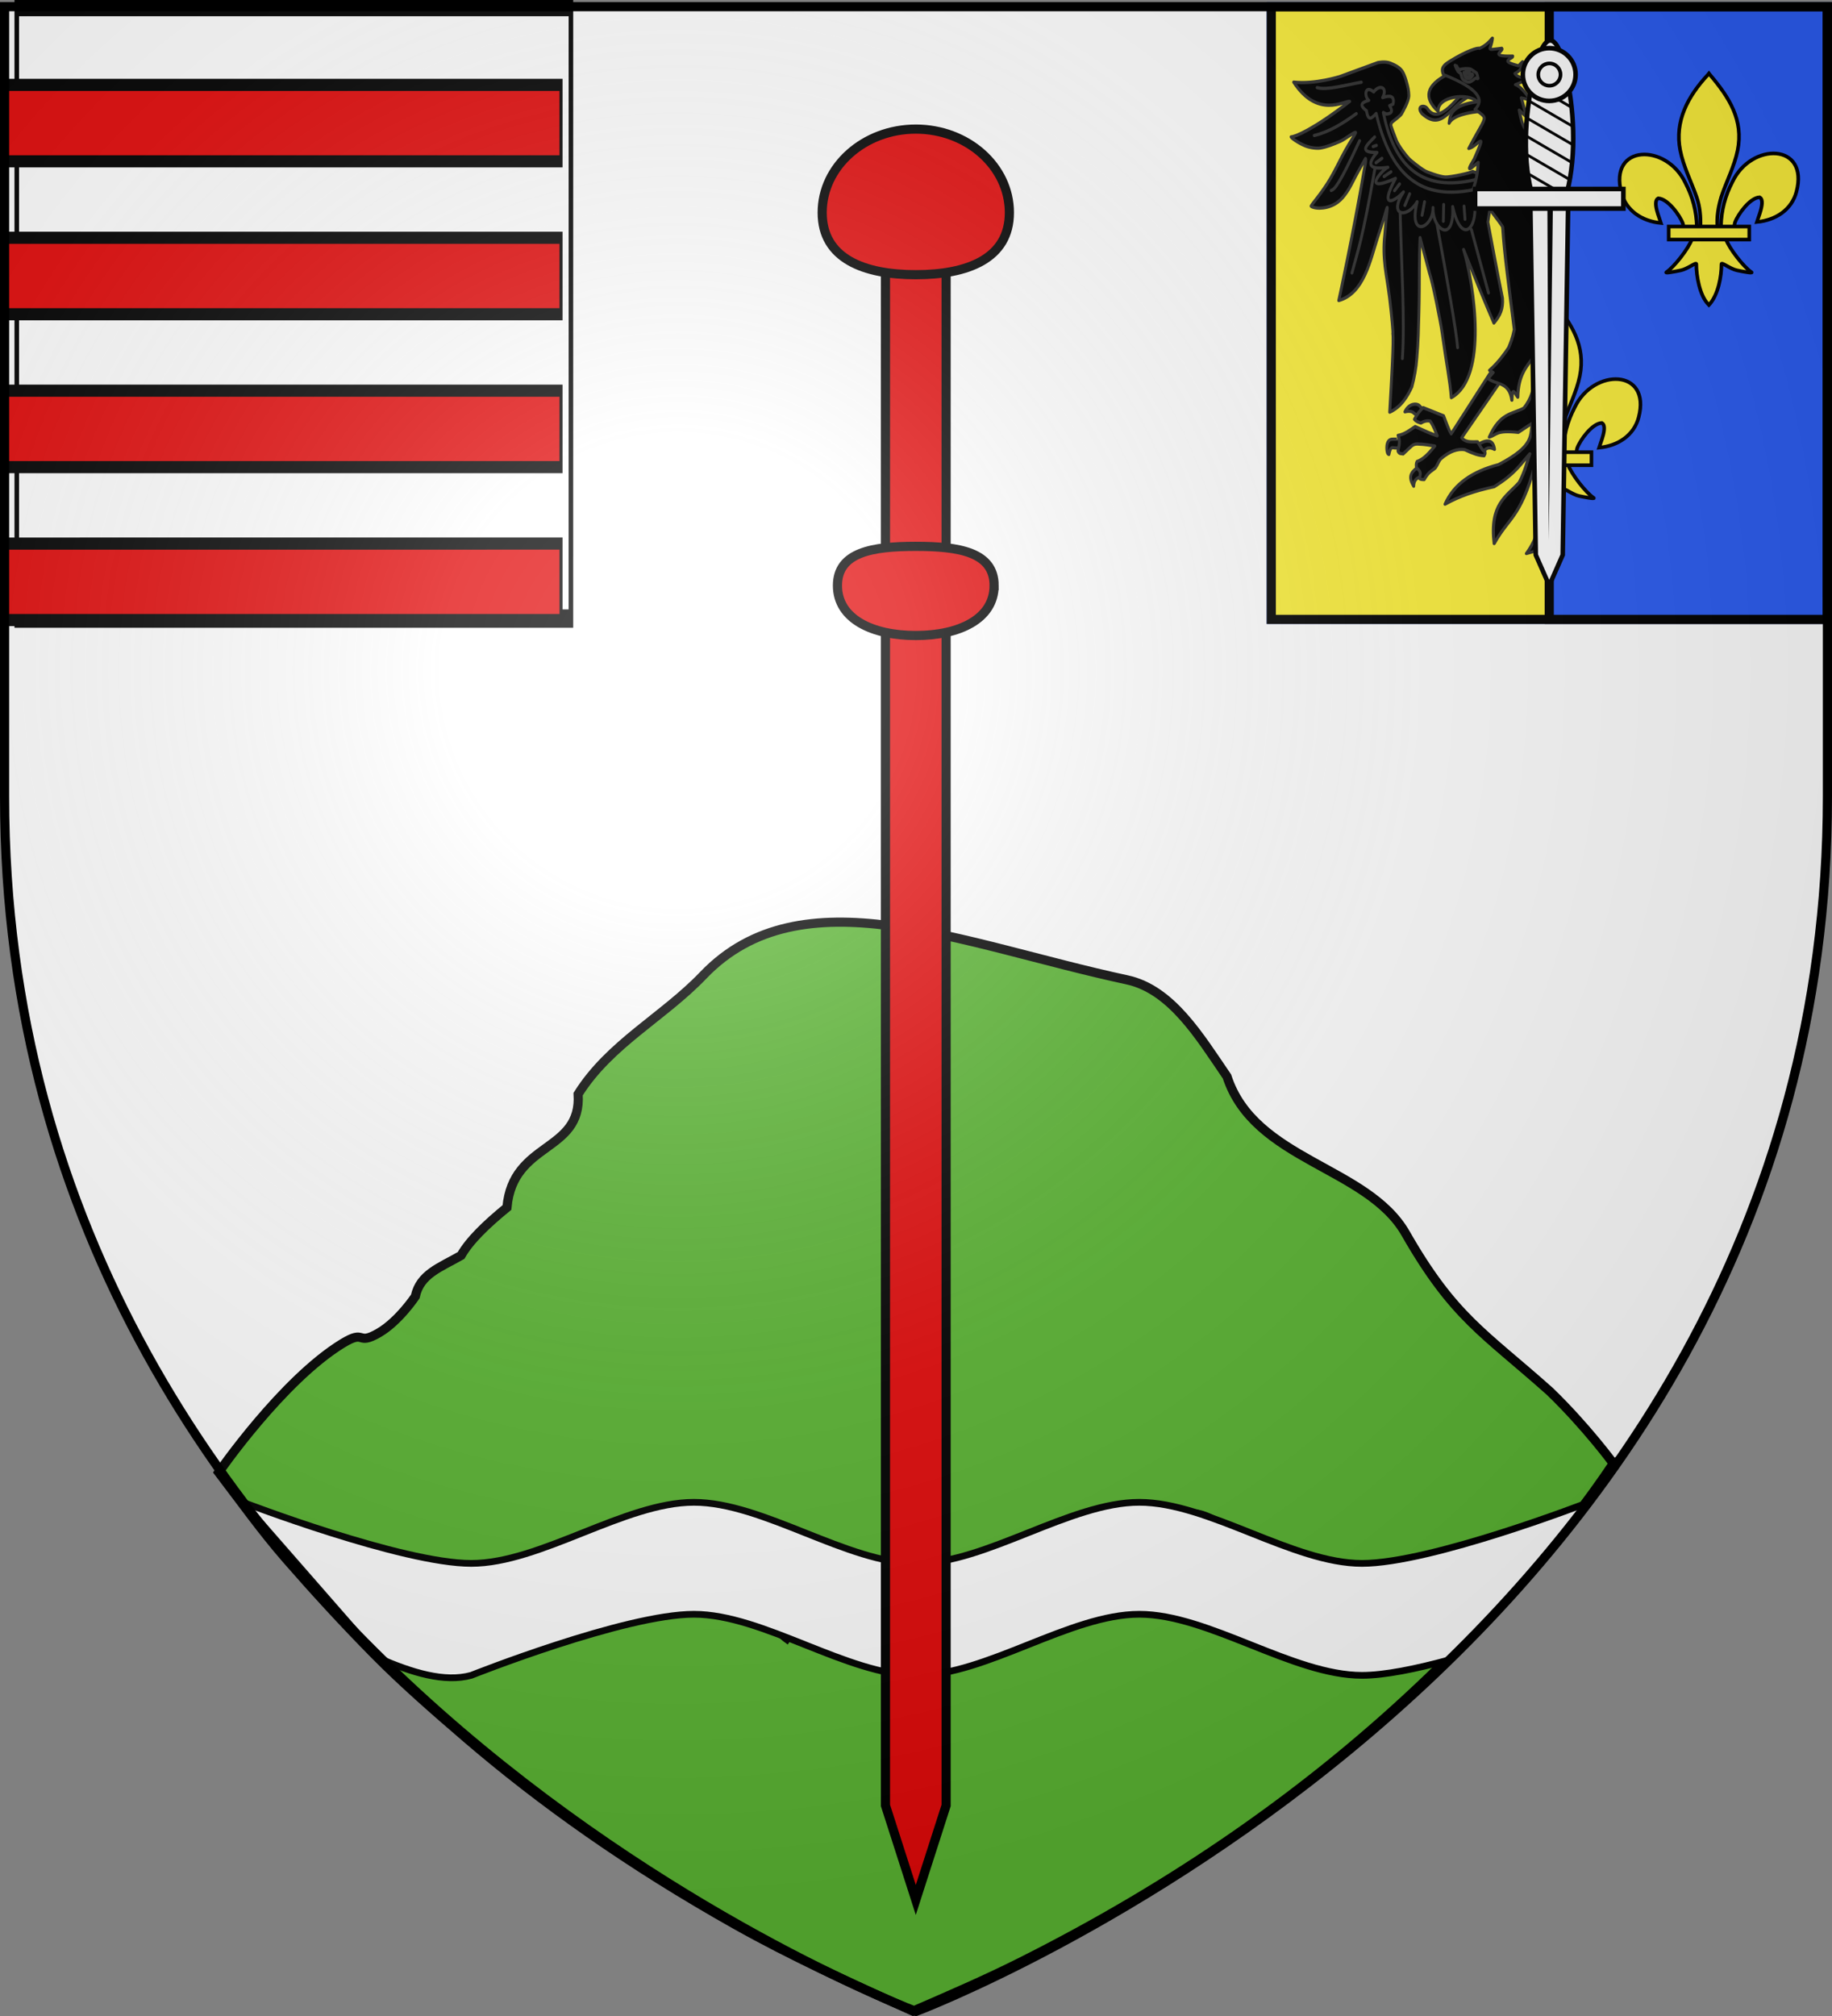<svg xmlns="http://www.w3.org/2000/svg" xmlns:xlink="http://www.w3.org/1999/xlink" width="600" height="660" version="1.0"><rect width="100%" height="100%" fill="#808080" stroke="none"/><defs><radialGradient xlink:href="#a" id="e" cx="221.445" cy="226.331" r="300" fx="221.445" fy="226.331" gradientTransform="matrix(1.353 0 0 1.349 -79.874 -85.747)" gradientUnits="userSpaceOnUse"/><linearGradient id="a"><stop offset="0" style="stop-color:white;stop-opacity:.314"/><stop offset=".19" style="stop-color:white;stop-opacity:.251"/><stop offset=".6" style="stop-color:#6b6b6b;stop-opacity:.125"/><stop offset="1" style="stop-color:black;stop-opacity:.125"/></linearGradient></defs><g style="display:inline"><g style="opacity:1;display:inline"><path d="M300 658.5s298.5-112.32 298.5-397.772V2.176H1.5v258.552C1.5 546.18 300 658.5 300 658.5" style="fill:#fff;fill-opacity:1;fill-rule:evenodd;stroke:none;stroke-width:1px;stroke-linecap:butt;stroke-linejoin:miter;stroke-opacity:1"/></g></g><g style="display:inline"><path d="M530.26 871.468c-17.15 25.601-38.004 48.386-59.84 69.423-38.89 37.468-83.77 68.52-134.333 93.864-11.447 5.738-23.184 10.804-35.21 16.015-21.227-9.49-40.472-18.388-58.044-28.263-35.114-19.731-63.994-40.31-88.493-61.354-10.384-8.919-20.68-17.92-29.632-26.977-10.272-10.392-20.069-21.1-29.005-31.346-8.047-9.227-14.79-18.726-22.199-28.44 0 0 20.762-30.074 40.459-42.168 7.989-4.906 4.458.904 12.065-3.546 6.496-3.8 11.87-11.875 11.87-11.875 1.542-7.329 8.072-9.456 14.992-13.424 2.735-4.856 8.262-10.177 15.024-15.704 1.904-21.74 24.55-17.92 23.311-37.118 10.31-16.435 27.887-25.221 40.982-38.906 32.168-33.616 84.41-10.193 138.778 1.493 14.577 3.133 23.771 18.52 32.747 31.647 8.946 27.536 45.928 29.426 58.492 51.36 15.808 27.6 25.593 32.423 47.26 51.737 11.965 11.563 20.776 23.582 20.776 23.582z" style="fill:#5ab532;fill-rule:evenodd;stroke:#000;stroke-width:3;stroke-linecap:butt;stroke-linejoin:miter;stroke-miterlimit:4;stroke-dasharray:none;stroke-opacity:1" transform="translate(-1.882 -392.362)"/><path d="M162.143 933.076c9.397-7.687 14.026-19.877 28.823-22.465 8.97-2.265 1.264-11.3 5.114-15.99 1.026-1.25 13.172.818 14.634.598 2.796-.419 5.966 1.438 8.56 2.65 5.521 2.579 9.87 6.643 13.06 12.176 24.232 9.648 20.16 13.93 28.38 19.46M343.571 925.934c9.398-7.688 2.598-19.878 17.395-22.466 8.97-2.264 24.121-7.015 27.971-11.705 1.026-1.249 1.744-3.467 3.206-3.687 2.796-.419 5.965 1.438 8.56 2.65 5.521 2.579 9.87 6.643 13.06 12.176 6.056 9.648 17.89 13.93 28.38 19.46" style="fill:none;fill-rule:evenodd;stroke:#000;stroke-width:3;stroke-linecap:butt;stroke-linejoin:miter;stroke-miterlimit:4;stroke-dasharray:none;stroke-opacity:1" transform="translate(-1.882 -392.362)"/><g style="stroke:#000;display:inline"><path d="m-.954 75 60.935 69.718c14.458 6.287 28.99 10.859 41.019 7.56 0 0 68.548-27.278 99.5-27.278s68.548 27.279 99.5 27.279S368.548 125 399.5 125s68.548 27.279 99.5 27.279c10.127 0 24.279-2.92 38.738-6.85 23.669-22.77 43.346-46.539 62.535-70.429 0 0-70.322 27.279-101.273 27.279-30.952 0-68.549-27.279-99.5-27.279-30.952 0-68.549 27.279-99.5 27.279-30.952 0-68.549-27.279-99.5-27.279-30.952 0-68.549 27.279-99.5 27.279S-.954 75-.954 75" style="fill:#fff;fill-opacity:1;fill-rule:evenodd;stroke:#000;stroke-width:3;stroke-linecap:round;stroke-linejoin:round;stroke-miterlimit:4;stroke-dasharray:none;stroke-dashoffset:0;stroke-opacity:1" transform="matrix(.733 0 0 .733 80.3 436.855)"/></g><g style="fill:#fcef3c;stroke:#000;stroke-width:3.253;stroke-miterlimit:4;stroke-dasharray:none"><g style="fill:#e20909;stroke-width:2.328;stroke-miterlimit:4;stroke-dasharray:none"><path d="M-174.556 239.4h15.408v400.055l-7.704 24-7.704-24z" style="fill:#e20909;stroke:#000;stroke-width:2.328;stroke-miterlimit:4;stroke-dasharray:none" transform="matrix(1.289 0 0 1.289 515.002 -233.185)"/><path d="M-143.07 234.906c0 11.71-10.654 15.764-23.782 15.764s-23.782-4.054-23.782-15.764 10.655-21.214 23.782-21.214 23.782 9.504 23.782 21.214zM-146.95 329.627c0 8.505-8.916 12.684-19.902 12.684s-19.903-4.179-19.903-12.684c0-8.506 8.916-9.959 19.903-9.959s19.903 1.453 19.903 9.959z" style="fill:#e20909;stroke:#000;stroke-width:2.328;stroke-miterlimit:4;stroke-dasharray:none" transform="matrix(1.289 0 0 1.289 515.002 -233.185)"/></g><g style="stroke:#000;stroke-width:4.965;stroke-miterlimit:4;stroke-dasharray:none;display:inline"><g style="stroke:#000;stroke-width:4.965;stroke-miterlimit:4;stroke-dasharray:none"><g style="fill:#fff;stroke:#000;stroke-width:4.921;stroke-miterlimit:4;stroke-dasharray:none"><g style="opacity:1;fill:#fff;stroke:#000;stroke-width:4.921;stroke-miterlimit:4;stroke-dasharray:none;display:inline"><path d="M-10000 3v163.969h597V3z" style="opacity:1;fill:#fff;fill-opacity:1;stroke:#000;stroke-width:4.921;stroke-miterlimit:4;stroke-dasharray:none;stroke-opacity:1;display:inline" transform="matrix(.304 0 0 1.221 3045.494 -1.35)"/></g></g><path d="M-1836.986 214.215v20.875h596.999v-20.875zm0 62.625v-20.875h596.999v20.875zm0 20.875v20.874h596.999v-20.874zm0 41.75v20.874h596.999v-20.875z" style="fill:#e20909;fill-rule:evenodd;stroke:#000;stroke-width:3.31;stroke-linecap:butt;stroke-linejoin:miter;stroke-miterlimit:4;stroke-dasharray:none;stroke-opacity:1" transform="matrix(.304 0 0 1.199 560.699 -229.057)"/></g></g><g style="stroke:#2b5df2;stroke-width:3.253;stroke-miterlimit:4;stroke-dasharray:none"><rect width="197.475" height="217.553" x="14.275" y="9.023" ry="0" style="opacity:1;fill:#fcef3c;fill-opacity:1;fill-rule:nonzero;stroke:#2b5df2;stroke-width:3.253;stroke-linecap:square;stroke-linejoin:miter;stroke-miterlimit:4;stroke-dasharray:none;stroke-opacity:1" transform="translate(403.195 -6.124)scale(.922)"/></g><g style="stroke:#000;stroke-width:3.253;stroke-miterlimit:4;stroke-dasharray:none" transform="translate(403.195 -6.124)scale(.922)"><rect width="197.475" height="217.553" x="14.275" y="9.023" ry="0" style="opacity:1;fill:#fcef3c;fill-opacity:1;fill-rule:nonzero;stroke:#000;stroke-width:3.253;stroke-linecap:square;stroke-linejoin:miter;stroke-miterlimit:4;stroke-dasharray:none;stroke-opacity:1"/></g><g style="stroke-width:3.036;stroke-miterlimit:4;stroke-dasharray:none"><g style="stroke-width:3.036;stroke-miterlimit:4;stroke-dasharray:none"><g style="fill:#000;stroke:#313131;stroke-width:8.391;stroke-miterlimit:4;stroke-dasharray:none"><g style="opacity:1;fill:#000;fill-opacity:1;stroke:#313131;stroke-width:8.391;stroke-linecap:round;stroke-linejoin:round;stroke-miterlimit:4;stroke-dasharray:none;stroke-opacity:1"><g style="fill:#000;fill-opacity:1;stroke:#313131;stroke-width:8.391;stroke-linecap:round;stroke-linejoin:round;stroke-miterlimit:4;stroke-dasharray:none;stroke-opacity:1"><g style="fill:#000;fill-opacity:1;stroke:#313131;stroke-width:8.391;stroke-linecap:round;stroke-linejoin:round;stroke-miterlimit:4;stroke-dasharray:none;stroke-opacity:1"><path d="M-54.394 887.56c.094-.576.898-23.58.883-23.382-.014.199-29.915-.791-35.07.31-8.803 1.882-13.834 10.906-12.434 26.755.805 5.256 1.34 10.782 6.06 12.122 4.783-22.01 10.592-17.093 15.665-17.016 6.13.094 24.802 1.786 24.896 1.21" style="opacity:1;fill:#000;fill-opacity:1;fill-rule:nonzero;stroke:#313131;stroke-width:8.391;stroke-linecap:round;stroke-linejoin:round;marker:none;marker-start:none;marker-mid:none;marker-end:none;stroke-miterlimit:4;stroke-dasharray:none;stroke-dashoffset:0;stroke-opacity:1;visibility:visible;display:inline;overflow:visible" transform="matrix(.112 0 0 .127 465.52 34.053)"/><path d="m10 792.005-15.714 15.714-16.072-10.714c-5.257-5.067-14.417-6.283-26.428-3.571 12.29-23.85 38.058-22.588 44.285-13.929z" style="opacity:1;fill:#000;fill-opacity:1;fill-rule:nonzero;stroke:#313131;stroke-width:8.391;stroke-linecap:round;stroke-linejoin:round;marker:none;marker-start:none;marker-mid:none;marker-end:none;stroke-miterlimit:4;stroke-dasharray:none;stroke-dashoffset:0;stroke-opacity:1;visibility:visible;display:inline;overflow:visible" transform="matrix(.112 0 0 .127 465.52 34.053)"/><path d="M5.714 959.148c13.004-3.154 4.82-38.556-12.5-25.714S-43.12 955.38-22.5 985.219c1.043-21.554 15.211-22.917 28.214-26.071" style="opacity:1;fill:#000;fill-opacity:1;fill-rule:nonzero;stroke:#313131;stroke-width:8.391;stroke-linecap:round;stroke-linejoin:round;marker:none;marker-start:none;marker-mid:none;marker-end:none;stroke-miterlimit:4;stroke-dasharray:none;stroke-dashoffset:0;stroke-opacity:1;visibility:visible;display:inline;overflow:visible" transform="matrix(.112 0 0 .127 465.52 34.053)"/><path d="M162.857 879.505c30.407-17.46 47.33-13.73 51.072 10.714-16.16-7.776-26.677-3.011-34.286 8.215" style="opacity:1;fill:#000;fill-opacity:1;fill-rule:nonzero;stroke:#313131;stroke-width:8.391;stroke-linecap:round;stroke-linejoin:round;marker:none;marker-start:none;marker-mid:none;marker-end:none;stroke-miterlimit:4;stroke-dasharray:none;stroke-dashoffset:0;stroke-opacity:1;visibility:visible;display:inline;overflow:visible" transform="matrix(.112 0 0 .127 465.52 34.053)"/></g><path d="m245.714 696.648-34.285-17.143L87.143 850.219C78.675 838.004 72.269 819.602 65 803.791L5.418 782.78c-9.06 6.233-17.98 16.974-25.714 30 5.42 5.802 12.13 7.73 18.867 9.581 9.048-4.922 18.096-6.81 27.143-5 11.066 14.7 14.536 25.601 20.715 37.857-16.767-4.382-37.485-12.844-64.669-23.744-14.987 8.835-31.23 20.291-50 22.82 1.662 3.314 2.709 6.55 3.297 9.73 1.955 10.555-1.148 20.479-3.628 30.48 4.262 9.04 10.796 5.921 15.173 7.561 25.775-21.042 27.315-25.198 40.714-25.714 26.921.699 35.911 3.39 51.97 5.296-14.778 15.936-31.892 34.096-52.143 40-2.87 4.678-2.566 10.415-1.429 16.428 17.219 11.508 9.335 18.058 8.99 27.057 1.97 2.654 7.632 2.848 13.572 2.857 14.023-21.743 22.03-21.427 32.438-29.914 7.41-8.361 9.655-18.66 17.18-24.31 25.573-19.199 48.296-25.573 68.83-22.832 24.73 9.966 39.172 15.03 56.847 15.714.602-3.56 4.073-2.39 2.23-10.837-7.143-1.107-14.286-15.303-21.429-25-17.205-.13-35.73 2.378-46.515-10.592z" style="opacity:1;fill:#000;fill-opacity:1;fill-rule:nonzero;stroke:#313131;stroke-width:8.391;stroke-linecap:round;stroke-linejoin:round;marker:none;marker-start:none;marker-mid:none;marker-end:none;stroke-miterlimit:4;stroke-dasharray:none;stroke-dashoffset:0;stroke-opacity:1;visibility:visible;display:inline;overflow:visible" transform="matrix(.112 0 0 .127 465.52 34.053)"/></g><g style="fill:#000;fill-opacity:1;stroke:#313131;stroke-width:8.391;stroke-linecap:round;stroke-linejoin:round;stroke-miterlimit:4;stroke-dasharray:none;stroke-opacity:1"><g style="fill:#000;fill-opacity:1;stroke:#313131;stroke-width:8.391;stroke-linecap:round;stroke-linejoin:round;stroke-miterlimit:4;stroke-dasharray:none;stroke-opacity:1"><path d="M-54.394 887.56c.094-.576.898-23.58.883-23.382-.014.199-29.915-.791-35.07.31-8.803 1.882-13.834 10.906-12.434 26.755.805 5.256 1.34 10.782 6.06 12.122 4.783-22.01 10.592-17.093 15.665-17.016 6.13.094 24.802 1.786 24.896 1.21" style="opacity:1;fill:#000;fill-opacity:1;fill-rule:nonzero;stroke:#313131;stroke-width:8.391;stroke-linecap:round;stroke-linejoin:round;marker:none;marker-start:none;marker-mid:none;marker-end:none;stroke-miterlimit:4;stroke-dasharray:none;stroke-dashoffset:0;stroke-opacity:1;visibility:visible;display:inline;overflow:visible" transform="matrix(-.112 0 0 .127 545.299 34.053)"/><path d="m10 792.005-15.714 15.714-16.072-10.714c-5.257-5.067-14.417-6.283-26.428-3.571 12.29-23.85 38.058-22.588 44.285-13.929z" style="opacity:1;fill:#000;fill-opacity:1;fill-rule:nonzero;stroke:#313131;stroke-width:8.391;stroke-linecap:round;stroke-linejoin:round;marker:none;marker-start:none;marker-mid:none;marker-end:none;stroke-miterlimit:4;stroke-dasharray:none;stroke-dashoffset:0;stroke-opacity:1;visibility:visible;display:inline;overflow:visible" transform="matrix(-.112 0 0 .127 545.299 34.053)"/><path d="M5.714 959.148c13.004-3.154 4.82-38.556-12.5-25.714S-43.12 955.38-22.5 985.219c1.043-21.554 15.211-22.917 28.214-26.071" style="opacity:1;fill:#000;fill-opacity:1;fill-rule:nonzero;stroke:#313131;stroke-width:8.391;stroke-linecap:round;stroke-linejoin:round;marker:none;marker-start:none;marker-mid:none;marker-end:none;stroke-miterlimit:4;stroke-dasharray:none;stroke-dashoffset:0;stroke-opacity:1;visibility:visible;display:inline;overflow:visible" transform="matrix(-.112 0 0 .127 545.299 34.053)"/><path d="M162.857 879.505c30.407-17.46 47.33-13.73 51.072 10.714-16.16-7.776-26.677-3.011-34.286 8.215" style="opacity:1;fill:#000;fill-opacity:1;fill-rule:nonzero;stroke:#313131;stroke-width:8.391;stroke-linecap:round;stroke-linejoin:round;marker:none;marker-start:none;marker-mid:none;marker-end:none;stroke-miterlimit:4;stroke-dasharray:none;stroke-dashoffset:0;stroke-opacity:1;visibility:visible;display:inline;overflow:visible" transform="matrix(-.112 0 0 .127 545.299 34.053)"/></g><path d="m245.714 696.648-34.285-17.143L87.143 850.219C78.675 838.004 72.269 819.602 65 803.791L5.418 782.78c-9.06 6.233-17.98 16.974-25.714 30 5.42 5.802 12.13 7.73 18.867 9.581 9.048-4.922 18.096-6.81 27.143-5 11.066 14.7 14.536 25.601 20.715 37.857-16.767-4.382-37.485-12.844-64.669-23.744-14.987 8.835-31.23 20.291-50 22.82 1.662 3.314 2.709 6.55 3.297 9.73 1.955 10.555-1.148 20.479-3.628 30.48 4.262 9.04 10.796 5.921 15.173 7.561 25.775-21.042 27.315-25.198 40.714-25.714 26.921.699 35.911 3.39 51.97 5.296-14.778 15.936-31.892 34.096-52.143 40-2.87 4.678-2.566 10.415-1.429 16.428 17.219 11.508 9.335 18.058 8.99 27.057 1.97 2.654 7.632 2.848 13.572 2.857 14.023-21.743 22.03-21.427 32.438-29.914 7.41-8.361 9.655-18.66 17.18-24.31 25.573-19.199 48.296-25.573 68.83-22.832 24.73 9.966 39.172 15.03 56.847 15.714.602-3.56 4.073-2.39 2.23-10.837-7.143-1.107-14.286-15.303-21.429-25-17.205-.13-35.73 2.378-46.515-10.592z" style="opacity:1;fill:#000;fill-opacity:1;fill-rule:nonzero;stroke:#313131;stroke-width:8.391;stroke-linecap:round;stroke-linejoin:round;marker:none;marker-start:none;marker-mid:none;marker-end:none;stroke-miterlimit:4;stroke-dasharray:none;stroke-dashoffset:0;stroke-opacity:1;visibility:visible;display:inline;overflow:visible" transform="matrix(-.112 0 0 .127 545.299 34.053)"/></g></g><g style="fill:#000;stroke:#313131;stroke-width:8.391;stroke-miterlimit:4;stroke-dasharray:none"><g style="fill:#000;stroke:#313131;stroke-width:8.391;stroke-miterlimit:4;stroke-dasharray:none"><path d="m483.388 375.417-9.596-6.566c-4.546 2.273-65.155-4.04-81.065-9.597-15.91-5.555-47.565-28.37-50.76-31.314-12.821-11.811-33.62-39.53-35.633-42.932-8.016-13.535-20.28-41.712-22.39-57.117-2.118-15.466-4.267-40.388-3.762-41.65s1.892-5.852 6.731-7.299c5.445-1.627 28.769-8.677 32.03-12.053 2.608-2.7 29.85-24.202 34.013-38.732 3.566-12.446 3.701-21.188 3.701-30.28 0-9.09-.043-22.945-3.579-33.804s-13.593-20.535-27.23-30.636c-13.637-10.102-35.146-12.079-35.146-12.079l-115.454 1.96c-.117.023-76.639-1.445-134.603-25.532 39.021 110.133 128.177 88.47 142.223 94.788C60.754 130.52 3.862 133.201-8.051 129.95c.186 3.318 14.913 20.25 31.757 33.1 13.627 10.396 32.508 17.472 41.479 18.923 18.812 3.042 39.512 1.888 61.85.459 12.5-.8 52.025-13.023 48.762-8.035-2.56 3.913-20.12 16.123-41.606 34.193-18.877 15.876-40.751 38.007-62.33 55.753-38.59 31.738-78.629 50.822-76.377 52.99 12.739 12.261 48.17 20.977 77.59 12.312 12.63-3.72 20.49-8.185 34.288-17.721 10.663-7.37 25.497-21.716 34.292-29.654 16.691-15.063 32.371-27.527 42.224-36.153-.031 6.776-5.249 14.041-11.617 25.76C92.46 420.873 1.545 571.891 1.545 571.891c76.414 4.213 119.584-73.49 156.334-121.388 46.775-60.963 36.092-48.204 46.202-61.955s-2.416 8.678-23.739 60.609c-25.83 56.351-25.166 99.526-34.453 158.86-7.161 44.28-17.798 96.784-18.075 90.648-.998 14.782-37.668 110.178-68.185 190.413 36.057-2.906 61.935-23.851 81.317-43.436 14.395-21.321 26.345-42.994 35.356-65.66 16.42-38.237 28.31-74.843 40.28-109.808 25.074-73.25 42.577-137.907 60.23-183.641l-.561 95.101c2.127 22.72-5.342 126.747-9.97 158.585-11.253 77.415-13.971 123.372-23.31 165.527 118.673-18.463 149.211-255.51 146.473-353.048 9.765 72.951 19.53 143.8 29.294 206.07 23.717-13.238 37.113-26.857 42.932-53.537 5.219-73.776 11.448-137.213 16.667-199.505l48.993-94.955z" style="opacity:1;fill:#000;fill-opacity:1;fill-rule:nonzero;stroke:#313131;stroke-width:8.391;stroke-linecap:butt;stroke-linejoin:round;marker:none;marker-start:none;marker-mid:none;marker-end:none;stroke-miterlimit:4;stroke-dasharray:none;stroke-dashoffset:0;stroke-opacity:1;visibility:visible;display:inline;overflow:visible" transform="matrix(-.107 -.037 -.033 .122 595.427 28.671)"/><g style="opacity:1;fill:#000;fill-opacity:1;stroke:#313131;stroke-width:8.391;stroke-linecap:round;stroke-linejoin:round;stroke-miterlimit:4;stroke-dasharray:none;stroke-opacity:1"><path d="M-190.714 7.362c42.535 4.069 87.966-4.897 134.285-17.857" style="opacity:1;fill:#000;fill-opacity:1;fill-rule:nonzero;stroke:#313131;stroke-width:8.391;stroke-linecap:round;stroke-linejoin:round;marker:none;marker-start:none;marker-mid:none;marker-end:none;stroke-miterlimit:4;stroke-dasharray:none;stroke-dashoffset:0;stroke-opacity:1;visibility:visible;display:inline;overflow:visible" transform="matrix(-.107 -.037 -.033 .122 564.25 36.4)"/><path d="M-67.857 58.79c-90.86 91.661-106.721 97.859-117.143 97.858" style="opacity:1;fill:#000;fill-opacity:1;fill-rule:nonzero;stroke:#313131;stroke-width:8.391;stroke-linecap:round;stroke-linejoin:round;marker:none;marker-start:none;marker-mid:none;marker-end:none;stroke-miterlimit:4;stroke-dasharray:none;stroke-dashoffset:0;stroke-opacity:1;visibility:visible;display:inline;overflow:visible" transform="matrix(-.107 -.037 -.033 .122 564.25 36.4)"/><path d="M-189.286 376.648c34.315-51.105 52.846-69.622 142.857-235.714" style="opacity:1;fill:#000;fill-opacity:1;fill-rule:nonzero;stroke:#313131;stroke-width:8.391;stroke-linecap:round;stroke-linejoin:round;marker:none;marker-start:none;marker-mid:none;marker-end:none;stroke-miterlimit:4;stroke-dasharray:none;stroke-dashoffset:0;stroke-opacity:1;visibility:visible;display:inline;overflow:visible" transform="matrix(-.107 -.037 -.033 .122 564.25 36.4)"/><path d="M-112.857 629.505c36.316-91.174 69.66-236.846 104.286-360.143" style="opacity:1;fill:#000;fill-opacity:1;fill-rule:nonzero;stroke:#313131;stroke-width:8.391;stroke-linecap:round;stroke-linejoin:round;marker:none;marker-start:none;marker-mid:none;marker-end:none;stroke-miterlimit:4;stroke-dasharray:none;stroke-dashoffset:0;stroke-opacity:1;visibility:visible;display:inline;overflow:visible" transform="matrix(-.107 -.037 -.033 .122 564.25 36.4)"/><path d="M50 649.505c9.353-41.897 22.672-180.91 35.714-320.571" style="opacity:1;fill:#000;fill-opacity:1;fill-rule:nonzero;stroke:#313131;stroke-width:8.391;stroke-linecap:round;stroke-linejoin:round;marker:none;marker-start:none;marker-mid:none;marker-end:none;stroke-miterlimit:4;stroke-dasharray:none;stroke-dashoffset:0;stroke-opacity:1;visibility:visible;display:inline;overflow:visible" transform="matrix(-.107 -.037 -.033 .122 564.25 36.4)"/><path d="M177.857 541.648v-170" style="opacity:1;fill:#000;fill-opacity:1;fill-rule:nonzero;stroke:#313131;stroke-width:8.391;stroke-linecap:round;stroke-linejoin:round;marker:none;marker-start:none;marker-mid:none;marker-end:none;stroke-miterlimit:4;stroke-dasharray:none;stroke-dashoffset:0;stroke-opacity:1;visibility:visible;display:inline;overflow:visible" transform="matrix(-.107 -.037 -.033 .122 564.25 36.4)"/><path d="M232.857 253.076c2.16 14.057 2.534 12.046 4.286 25C95.798 266.703-8.92 208.502-.714 5.934c-14.447 7.226-29.123 14.911-25-15-18.46-21.79-4.903-24.37 14.285-23.572-10.534-12.76.7-42.812 20-16.428 22.997-14.664 43.607.845 20.715 21.428 22.82.153 35.614 5.876 24.285 25l-10.714.714c6.308 19.809-3.183 20.656-15.714 17.858L20 9.505C7.477 176.257 93.305 242.201 232.857 253.076" style="opacity:1;fill:#000;fill-opacity:1;fill-rule:nonzero;stroke:#313131;stroke-width:8.391;stroke-linecap:round;stroke-linejoin:round;marker:none;marker-start:none;marker-mid:none;marker-end:none;stroke-miterlimit:4;stroke-dasharray:none;stroke-dashoffset:0;stroke-opacity:1;visibility:visible;display:inline;overflow:visible" transform="matrix(-.107 -.037 -.033 .122 564.25 36.4)"/><path d="M-22.857 62.362c-25.875 12.233-60.039 24.09-5 40-36.04 19.485-39.687 35.73 19.286 45.714-9.7-1.95-103.24 42.778 12.857 33.572-71.133 62.825-19.981 56.456 12.143 40-62.088 45.63-11.024 69.863 30.714 35.714-54.791 85.447 26.07 77.726 40 27.857-18.9 54.37 32.28 108.496 55.714 14.286-4.875 103.728 52.874 73.587 62.857 13.571" style="opacity:1;fill:none;fill-opacity:1;fill-rule:nonzero;stroke:#313131;stroke-width:8.391;stroke-linecap:round;stroke-linejoin:round;marker:none;marker-start:none;marker-mid:none;marker-end:none;stroke-miterlimit:4;stroke-dasharray:none;stroke-dashoffset:0;stroke-opacity:1;visibility:visible;display:inline;overflow:visible" transform="matrix(-.107 -.037 -.033 .122 564.25 36.4)"/><path d="M-24.286 84.505h-10" style="opacity:1;fill:#000;fill-opacity:1;fill-rule:nonzero;stroke:#313131;stroke-width:8.391;stroke-linecap:round;stroke-linejoin:round;marker:none;marker-start:none;marker-mid:none;marker-end:none;stroke-miterlimit:4;stroke-dasharray:none;stroke-dashoffset:0;stroke-opacity:1;visibility:visible;display:inline;overflow:visible" transform="matrix(-.107 -.037 -.033 .122 564.25 36.4)"/><path d="m-18.571 120.934-20 5.714" style="opacity:1;fill:#000;fill-opacity:1;fill-rule:nonzero;stroke:#313131;stroke-width:8.391;stroke-linecap:round;stroke-linejoin:round;marker:none;marker-start:none;marker-mid:none;marker-end:none;stroke-miterlimit:4;stroke-dasharray:none;stroke-dashoffset:0;stroke-opacity:1;visibility:visible;display:inline;overflow:visible" transform="matrix(-.107 -.037 -.033 .122 564.25 36.4)"/><path d="m-3.571 161.648-22.858 5.714" style="opacity:1;fill:#000;fill-opacity:1;fill-rule:nonzero;stroke:#313131;stroke-width:8.391;stroke-linecap:round;stroke-linejoin:round;marker:none;marker-start:none;marker-mid:none;marker-end:none;stroke-miterlimit:4;stroke-dasharray:none;stroke-dashoffset:0;stroke-opacity:1;visibility:visible;display:inline;overflow:visible" transform="matrix(-.107 -.037 -.033 .122 564.25 36.4)"/><path d="m11.429 198.79-19.286 12.144" style="opacity:1;fill:#000;fill-opacity:1;fill-rule:nonzero;stroke:#313131;stroke-width:8.391;stroke-linecap:round;stroke-linejoin:round;marker:none;marker-start:none;marker-mid:none;marker-end:none;stroke-miterlimit:4;stroke-dasharray:none;stroke-dashoffset:0;stroke-opacity:1;visibility:visible;display:inline;overflow:visible" transform="matrix(-.107 -.037 -.033 .122 564.25 36.4)"/><path d="M32.143 231.648 10 255.934" style="opacity:1;fill:#000;fill-opacity:1;fill-rule:nonzero;stroke:#313131;stroke-width:8.391;stroke-linecap:round;stroke-linejoin:round;marker:none;marker-start:none;marker-mid:none;marker-end:none;stroke-miterlimit:4;stroke-dasharray:none;stroke-dashoffset:0;stroke-opacity:1;visibility:visible;display:inline;overflow:visible" transform="matrix(-.107 -.037 -.033 .122 564.25 36.4)"/><path d="m67.857 263.79-17.143 30.715" style="opacity:1;fill:#000;fill-opacity:1;fill-rule:nonzero;stroke:#313131;stroke-width:8.391;stroke-linecap:round;stroke-linejoin:round;marker:none;marker-start:none;marker-mid:none;marker-end:none;stroke-miterlimit:4;stroke-dasharray:none;stroke-dashoffset:0;stroke-opacity:1;visibility:visible;display:inline;overflow:visible" transform="matrix(-.107 -.037 -.033 .122 564.25 36.4)"/><path d="m119.286 286.648-13.572 40.714" style="opacity:1;fill:#000;fill-opacity:1;fill-rule:nonzero;stroke:#313131;stroke-width:8.391;stroke-linecap:round;stroke-linejoin:round;marker:none;marker-start:none;marker-mid:none;marker-end:none;stroke-miterlimit:4;stroke-dasharray:none;stroke-dashoffset:0;stroke-opacity:1;visibility:visible;display:inline;overflow:visible" transform="matrix(-.107 -.037 -.033 .122 564.25 36.4)"/><path d="m175 308.076-7.143 32.858" style="opacity:1;fill:#000;fill-opacity:1;fill-rule:nonzero;stroke:#313131;stroke-width:8.391;stroke-linecap:round;stroke-linejoin:round;marker:none;marker-start:none;marker-mid:none;marker-end:none;stroke-miterlimit:4;stroke-dasharray:none;stroke-dashoffset:0;stroke-opacity:1;visibility:visible;display:inline;overflow:visible" transform="matrix(-.107 -.037 -.033 .122 564.25 36.4)"/><path d="M-18.571-83.352c-46.21-6.6-102.587-8.962-127.858-24.286" style="opacity:1;fill:#000;fill-opacity:1;fill-rule:nonzero;stroke:#313131;stroke-width:8.391;stroke-linecap:round;stroke-linejoin:round;marker:none;marker-start:none;marker-mid:none;marker-end:none;stroke-miterlimit:4;stroke-dasharray:none;stroke-dashoffset:0;stroke-opacity:1;visibility:visible;display:inline;overflow:visible" transform="matrix(-.107 -.037 -.033 .122 564.25 36.4)"/></g></g><g style="fill:#000;stroke:#313131;stroke-width:8.391;stroke-miterlimit:4;stroke-dasharray:none;stroke-opacity:1"><path d="m483.388 375.417-9.596-6.566c-4.546 2.273-65.155-4.04-81.065-9.597-15.91-5.555-47.565-28.37-50.76-31.314-12.821-11.811-33.62-39.53-35.633-42.932-8.016-13.535-20.28-41.712-22.39-57.117-2.118-15.466-4.267-40.388-3.762-41.65s1.892-5.852 6.731-7.299c5.445-1.627 28.769-8.677 32.03-12.053 2.608-2.7 29.85-24.202 34.013-38.732 3.566-12.446 3.701-21.188 3.701-30.28 0-9.09-.043-22.945-3.579-33.804s-13.593-20.535-27.23-30.636c-13.637-10.102-35.146-12.079-35.146-12.079l-115.454 1.96c-.117.023-76.639-1.445-134.603-25.532 39.021 110.133 128.177 88.47 142.223 94.788C60.754 130.52 3.862 133.201-8.051 129.95c.186 3.318 14.913 20.25 31.757 33.1 13.627 10.396 32.508 17.472 41.479 18.923 18.812 3.042 39.512 1.888 61.85.459 12.5-.8 52.025-13.023 48.762-8.035-2.56 3.913-20.12 16.123-41.606 34.193-18.877 15.876-40.751 38.007-62.33 55.753-38.59 31.738-78.629 50.822-76.377 52.99 12.739 12.261 48.17 20.977 77.59 12.312 12.63-3.72 20.49-8.185 34.288-17.721 10.663-7.37 25.497-21.716 34.292-29.654 16.691-15.063 32.371-27.527 42.224-36.153-.031 6.776-5.249 14.041-11.617 25.76C92.46 420.873 1.545 571.891 1.545 571.891c76.414 4.213 119.584-73.49 156.334-121.388 46.775-60.963 36.092-48.204 46.202-61.955s-2.416 8.678-23.739 60.609c-25.83 56.351-25.166 99.526-34.453 158.86-7.161 44.28-17.798 96.784-18.075 90.648-.998 14.782-37.668 110.178-68.185 190.413 36.057-2.906 61.935-23.851 81.317-43.436 14.395-21.321 26.345-42.994 35.356-65.66 16.42-38.237 28.31-74.843 40.28-109.808 25.074-73.25 42.577-137.907 60.23-183.641l-.561 95.101c2.127 22.72-5.342 126.747-9.97 158.585-11.253 77.415-13.971 123.372-23.31 165.527 118.673-18.463 149.211-255.51 146.473-353.048 9.765 72.951 19.53 143.8 29.294 206.07 23.717-13.238 37.113-26.857 42.932-53.537 5.219-73.776 11.448-137.213 16.667-199.505l48.993-94.955z" style="opacity:1;fill:#000;fill-opacity:1;fill-rule:nonzero;stroke:#313131;stroke-width:8.391;stroke-linecap:butt;stroke-linejoin:round;marker:none;marker-start:none;marker-mid:none;marker-end:none;stroke-miterlimit:4;stroke-dasharray:none;stroke-dashoffset:0;stroke-opacity:1;visibility:visible;display:inline;overflow:visible" transform="matrix(.107 -.037 .033 .122 419.418 28.671)"/><g style="opacity:1;fill:#000;fill-opacity:1;stroke:#313131;stroke-width:8.391;stroke-linecap:round;stroke-linejoin:round;stroke-miterlimit:4;stroke-dasharray:none;stroke-opacity:1"><path d="M-190.714 7.362c42.535 4.069 87.966-4.897 134.285-17.857" style="opacity:1;fill:#000;fill-opacity:1;fill-rule:nonzero;stroke:#313131;stroke-width:8.391;stroke-linecap:round;stroke-linejoin:round;marker:none;marker-start:none;marker-mid:none;marker-end:none;stroke-miterlimit:4;stroke-dasharray:none;stroke-dashoffset:0;stroke-opacity:1;visibility:visible;display:inline;overflow:visible" transform="matrix(.107 -.037 .033 .122 450.595 36.4)"/><path d="M-67.857 58.79c-90.86 91.661-106.721 97.859-117.143 97.858" style="opacity:1;fill:#000;fill-opacity:1;fill-rule:nonzero;stroke:#313131;stroke-width:8.391;stroke-linecap:round;stroke-linejoin:round;marker:none;marker-start:none;marker-mid:none;marker-end:none;stroke-miterlimit:4;stroke-dasharray:none;stroke-dashoffset:0;stroke-opacity:1;visibility:visible;display:inline;overflow:visible" transform="matrix(.107 -.037 .033 .122 450.595 36.4)"/><path d="M-189.286 376.648c34.315-51.105 52.846-69.622 142.857-235.714" style="opacity:1;fill:#000;fill-opacity:1;fill-rule:nonzero;stroke:#313131;stroke-width:8.391;stroke-linecap:round;stroke-linejoin:round;marker:none;marker-start:none;marker-mid:none;marker-end:none;stroke-miterlimit:4;stroke-dasharray:none;stroke-dashoffset:0;stroke-opacity:1;visibility:visible;display:inline;overflow:visible" transform="matrix(.107 -.037 .033 .122 450.595 36.4)"/><path d="M-112.857 629.505c36.316-91.174 69.66-236.846 104.286-360.143" style="opacity:1;fill:#000;fill-opacity:1;fill-rule:nonzero;stroke:#313131;stroke-width:8.391;stroke-linecap:round;stroke-linejoin:round;marker:none;marker-start:none;marker-mid:none;marker-end:none;stroke-miterlimit:4;stroke-dasharray:none;stroke-dashoffset:0;stroke-opacity:1;visibility:visible;display:inline;overflow:visible" transform="matrix(.107 -.037 .033 .122 450.595 36.4)"/><path d="M50 649.505c9.353-41.897 22.672-180.91 35.714-320.571" style="opacity:1;fill:#000;fill-opacity:1;fill-rule:nonzero;stroke:#313131;stroke-width:8.391;stroke-linecap:round;stroke-linejoin:round;marker:none;marker-start:none;marker-mid:none;marker-end:none;stroke-miterlimit:4;stroke-dasharray:none;stroke-dashoffset:0;stroke-opacity:1;visibility:visible;display:inline;overflow:visible" transform="matrix(.107 -.037 .033 .122 450.595 36.4)"/><path d="M177.857 541.648v-170" style="opacity:1;fill:#000;fill-opacity:1;fill-rule:nonzero;stroke:#313131;stroke-width:8.391;stroke-linecap:round;stroke-linejoin:round;marker:none;marker-start:none;marker-mid:none;marker-end:none;stroke-miterlimit:4;stroke-dasharray:none;stroke-dashoffset:0;stroke-opacity:1;visibility:visible;display:inline;overflow:visible" transform="matrix(.107 -.037 .033 .122 450.595 36.4)"/><path d="M232.857 253.076c2.16 14.057 2.534 12.046 4.286 25C95.798 266.703-8.92 208.502-.714 5.934c-14.447 7.226-29.123 14.911-25-15-18.46-21.79-4.903-24.37 14.285-23.572-10.534-12.76.7-42.812 20-16.428 22.997-14.664 43.607.845 20.715 21.428 22.82.153 35.614 5.876 24.285 25l-10.714.714c6.308 19.809-3.183 20.656-15.714 17.858L20 9.505C7.477 176.257 93.305 242.201 232.857 253.076" style="opacity:1;fill:#000;fill-opacity:1;fill-rule:nonzero;stroke:#313131;stroke-width:8.391;stroke-linecap:round;stroke-linejoin:round;marker:none;marker-start:none;marker-mid:none;marker-end:none;stroke-miterlimit:4;stroke-dasharray:none;stroke-dashoffset:0;stroke-opacity:1;visibility:visible;display:inline;overflow:visible" transform="matrix(.107 -.037 .033 .122 450.595 36.4)"/><path d="M-22.857 62.362c-25.875 12.233-60.039 24.09-5 40-36.04 19.485-39.687 35.73 19.286 45.714-9.7-1.95-103.24 42.778 12.857 33.572-71.133 62.825-19.981 56.456 12.143 40-62.088 45.63-11.024 69.863 30.714 35.714-54.791 85.447 26.07 77.726 40 27.857-18.9 54.37 32.28 108.496 55.714 14.286-4.875 103.728 52.874 73.587 62.857 13.571" style="opacity:1;fill:none;fill-opacity:1;fill-rule:nonzero;stroke:#313131;stroke-width:8.391;stroke-linecap:round;stroke-linejoin:round;marker:none;marker-start:none;marker-mid:none;marker-end:none;stroke-miterlimit:4;stroke-dasharray:none;stroke-dashoffset:0;stroke-opacity:1;visibility:visible;display:inline;overflow:visible" transform="matrix(.107 -.037 .033 .122 450.595 36.4)"/><path d="M-24.286 84.505h-10" style="opacity:1;fill:#000;fill-opacity:1;fill-rule:nonzero;stroke:#313131;stroke-width:8.391;stroke-linecap:round;stroke-linejoin:round;marker:none;marker-start:none;marker-mid:none;marker-end:none;stroke-miterlimit:4;stroke-dasharray:none;stroke-dashoffset:0;stroke-opacity:1;visibility:visible;display:inline;overflow:visible" transform="matrix(.107 -.037 .033 .122 450.595 36.4)"/><path d="m-18.571 120.934-20 5.714" style="opacity:1;fill:#000;fill-opacity:1;fill-rule:nonzero;stroke:#313131;stroke-width:8.391;stroke-linecap:round;stroke-linejoin:round;marker:none;marker-start:none;marker-mid:none;marker-end:none;stroke-miterlimit:4;stroke-dasharray:none;stroke-dashoffset:0;stroke-opacity:1;visibility:visible;display:inline;overflow:visible" transform="matrix(.107 -.037 .033 .122 450.595 36.4)"/><path d="m-3.571 161.648-22.858 5.714" style="opacity:1;fill:#000;fill-opacity:1;fill-rule:nonzero;stroke:#313131;stroke-width:8.391;stroke-linecap:round;stroke-linejoin:round;marker:none;marker-start:none;marker-mid:none;marker-end:none;stroke-miterlimit:4;stroke-dasharray:none;stroke-dashoffset:0;stroke-opacity:1;visibility:visible;display:inline;overflow:visible" transform="matrix(.107 -.037 .033 .122 450.595 36.4)"/><path d="m11.429 198.79-19.286 12.144" style="opacity:1;fill:#000;fill-opacity:1;fill-rule:nonzero;stroke:#313131;stroke-width:8.391;stroke-linecap:round;stroke-linejoin:round;marker:none;marker-start:none;marker-mid:none;marker-end:none;stroke-miterlimit:4;stroke-dasharray:none;stroke-dashoffset:0;stroke-opacity:1;visibility:visible;display:inline;overflow:visible" transform="matrix(.107 -.037 .033 .122 450.595 36.4)"/><path d="M32.143 231.648 10 255.934" style="opacity:1;fill:#000;fill-opacity:1;fill-rule:nonzero;stroke:#313131;stroke-width:8.391;stroke-linecap:round;stroke-linejoin:round;marker:none;marker-start:none;marker-mid:none;marker-end:none;stroke-miterlimit:4;stroke-dasharray:none;stroke-dashoffset:0;stroke-opacity:1;visibility:visible;display:inline;overflow:visible" transform="matrix(.107 -.037 .033 .122 450.595 36.4)"/><path d="m67.857 263.79-17.143 30.715" style="opacity:1;fill:#000;fill-opacity:1;fill-rule:nonzero;stroke:#313131;stroke-width:8.391;stroke-linecap:round;stroke-linejoin:round;marker:none;marker-start:none;marker-mid:none;marker-end:none;stroke-miterlimit:4;stroke-dasharray:none;stroke-dashoffset:0;stroke-opacity:1;visibility:visible;display:inline;overflow:visible" transform="matrix(.107 -.037 .033 .122 450.595 36.4)"/><path d="m119.286 286.648-13.572 40.714" style="opacity:1;fill:#000;fill-opacity:1;fill-rule:nonzero;stroke:#313131;stroke-width:8.391;stroke-linecap:round;stroke-linejoin:round;marker:none;marker-start:none;marker-mid:none;marker-end:none;stroke-miterlimit:4;stroke-dasharray:none;stroke-dashoffset:0;stroke-opacity:1;visibility:visible;display:inline;overflow:visible" transform="matrix(.107 -.037 .033 .122 450.595 36.4)"/><path d="m175 308.076-7.143 32.858" style="opacity:1;fill:#000;fill-opacity:1;fill-rule:nonzero;stroke:#313131;stroke-width:8.391;stroke-linecap:round;stroke-linejoin:round;marker:none;marker-start:none;marker-mid:none;marker-end:none;stroke-miterlimit:4;stroke-dasharray:none;stroke-dashoffset:0;stroke-opacity:1;visibility:visible;display:inline;overflow:visible" transform="matrix(.107 -.037 .033 .122 450.595 36.4)"/><path d="M-18.571-83.352c-46.21-6.6-102.587-8.962-127.858-24.286" style="opacity:1;fill:#000;fill-opacity:1;fill-rule:nonzero;stroke:#313131;stroke-width:8.391;stroke-linecap:round;stroke-linejoin:round;marker:none;marker-start:none;marker-mid:none;marker-end:none;stroke-miterlimit:4;stroke-dasharray:none;stroke-dashoffset:0;stroke-opacity:1;visibility:visible;display:inline;overflow:visible" transform="matrix(.107 -.037 .033 .122 450.595 36.4)"/></g></g><g style="fill:#000;stroke:#313131;stroke-width:8.35;stroke-miterlimit:4;stroke-dasharray:none"><g style="fill:#000;stroke:#313131;stroke-width:8.35;stroke-miterlimit:4;stroke-dasharray:none;display:inline"><path d="M363.655-39.108c9.5 3.11 14.325-30.964-10.607-24.243C281.316-39.665 234.2-27.702 227.79-72.948c-3.424-12.371-25.615-19.477-19.698 5.051 32.335 76.374 89.52 12.666 155.564 28.79z" style="opacity:1;fill:#000;fill-opacity:1;fill-rule:nonzero;stroke:#313131;stroke-width:8.35;stroke-linecap:butt;stroke-linejoin:round;marker:none;marker-start:none;marker-mid:none;marker-end:none;stroke-miterlimit:4;stroke-dasharray:none;stroke-dashoffset:0;stroke-opacity:1;visibility:visible;display:inline;overflow:visible" transform="matrix(-.099 -.06 -.053 .112 567.115 57.731)"/><path d="m419.718-92.646-38.89 109.097C320.547-11.794 283.36-19.108 266.175-8.298c10.713-13.817 24.502-40 98.995-9.596-11.29-33.448-96.75-69.073-112.632-32.325-22.071-52.033 1.027-75.752 69.196-71.216z" style="opacity:1;fill:#000;fill-opacity:1;fill-rule:nonzero;stroke:#313131;stroke-width:8.35;stroke-linecap:round;stroke-linejoin:round;marker:none;marker-start:none;marker-mid:none;marker-end:none;stroke-miterlimit:4;stroke-dasharray:none;stroke-dashoffset:0;stroke-opacity:1;visibility:visible;display:inline;overflow:visible" transform="matrix(-.099 -.06 -.053 .112 567.115 57.731)"/></g><g style="fill:#000;stroke:#313131;stroke-width:8.35;stroke-miterlimit:4;stroke-dasharray:none;display:inline"><path d="M363.655-39.108c9.5 3.11 14.325-30.964-10.607-24.243C281.316-39.665 234.2-27.702 227.79-72.948c-3.424-12.371-25.615-19.477-19.698 5.051 32.335 76.374 89.52 12.666 155.564 28.79z" style="opacity:1;fill:#000;fill-opacity:1;fill-rule:nonzero;stroke:#313131;stroke-width:8.35;stroke-linecap:butt;stroke-linejoin:round;marker:none;marker-start:none;marker-mid:none;marker-end:none;stroke-miterlimit:4;stroke-dasharray:none;stroke-dashoffset:0;stroke-opacity:1;visibility:visible;display:inline;overflow:visible" transform="matrix(.099 -.06 .053 .112 448.676 57.247)"/><path d="m419.718-92.646-38.89 109.097C320.547-11.794 283.36-19.108 266.175-8.298c10.713-13.817 24.502-40 98.995-9.596-11.29-33.448-96.75-69.073-112.632-32.325-22.071-52.033 1.027-75.752 69.196-71.216z" style="opacity:1;fill:#000;fill-opacity:1;fill-rule:nonzero;stroke:#313131;stroke-width:8.35;stroke-linecap:round;stroke-linejoin:round;marker:none;marker-start:none;marker-mid:none;marker-end:none;stroke-miterlimit:4;stroke-dasharray:none;stroke-dashoffset:0;stroke-opacity:1;visibility:visible;display:inline;overflow:visible" transform="matrix(.099 -.06 .053 .112 448.676 57.247)"/></g><g style="fill:#000;stroke:#313131;stroke-width:8.35;stroke-miterlimit:4;stroke-dasharray:none;stroke-opacity:1"><path d="M240.844 43.375c-2.66 3.114-6.465 7.514-12.906 10.281-.641-1.36-12.81 2.308-29.407 12.688-5.798 3.626-9.362 6.613-6.437 13.281 35.42 14.088 40.892 25.123 31.469 34.656 5.489 4.059 8.997 6.236 9.156 8.531.267 3.864-5.282 11.002-15.375 30.438 8.503-1.865 19.317-20.906 5.437 10.375-10.63 17.42-.798 6.837 3.938 3.406-.494 8.383-1.527 17.047-5.25 27.125l5.281 1.281c6.417 13.682 22.77 31.906 24.344 36.157.015.263.015.515.031.781-.024.031-.025.074-.062.094h.093c1.495 24.824 6.364 59.89 11.5 100.937-1.875 8.867-3.75 13.374-5.625 17.938-3.208 4.76-9.61 14.239-19.062 22.594l3.656 2.218-5.125 6.063c8.294 6.344 21.205 2.797 23.719 21.531.424-15.347 2.981-6.487 5.875-3.031.466-22.21 8.689-30.203 15.406-39.719.524 11.315 5.53 31.9-9.312 50.469-11.605 6.276-23.465 4.39-34.47 28.969 7.584-2.207 6.533-7.134 28.845-4.688l14.187-9.375c-2.927 11.646 3.385 22.07-33.75 41.375-26.254 6.77-44.66 19.46-53.312 39.469 14.336-8.036 29.49-13.195 48.906-17.406 20.523-12.846 25.08-20.987 35.469-32.813-2.953 8.973-4.545 16.722-10.5 28.406-12.494 14.095-29.724 21.162-24.97 60.969 15.734-28.465 27.486-24.347 44.282-91.594 2.937 14.709 6.044 28.918 3.906 57.938-3.83 13.83-3.328 25.716-16.125 43.593L286.375 553l10.906 37.094L308.156 553l11.75 3.313c-12.797-17.878-12.294-29.763-16.125-43.594-2.137-29.02.97-43.23 3.906-57.938 16.797 67.247 28.517 63.13 44.25 91.594 4.755-39.807-12.444-46.874-24.937-60.969-5.956-11.684-7.58-19.433-10.531-28.406 10.389 11.826 14.945 19.967 35.469 32.813 19.416 4.21 34.57 9.37 48.906 17.406-8.652-20.01-27.058-32.699-53.313-39.469-37.134-19.304-30.823-29.729-33.75-41.375l14.188 9.375c22.311-2.446 21.292 2.481 28.875 4.688-11.004-24.579-22.895-22.693-34.5-28.97-14.843-18.568-9.805-39.153-9.281-50.468 6.716 9.516 14.94 17.51 15.406 39.719 2.893-3.456 5.45-12.316 5.875 3.031 2.513-18.734 15.424-15.187 23.719-21.531l-5.157-6.063 3.688-2.219c-9.452-8.354-15.885-17.833-19.094-22.593-1.875-4.564-3.75-9.071-5.625-17.938 5.354-42.788 10.464-79.107 11.719-104.062 3.426-5.905 16.5-21.515 22.312-33.906l5.25-1.282c-3.723-10.078-4.724-18.742-5.219-27.125 4.737 3.43 14.569 14.014 3.938-3.406-13.88-31.28-3.097-12.24 5.406-10.375-10.093-19.436-15.61-26.574-15.344-30.437.159-2.296 3.668-4.473 9.157-8.532-9.424-9.533-3.983-20.568 31.437-34.656 2.925-6.668-.608-9.655-6.406-13.281-16.598-10.38-28.765-14.048-29.406-12.688-6.442-2.767-10.277-7.167-12.938-10.281 1.14 12.547 8.239 12.272-9.25 10.094-2.651 2.74 13.795 8.471-10.875 7.75-.924 3.082 14.694 4.451-5.656 9.656-.187 1.032-4.78-5.643-4.406-3.625 1.225 6.606 2.973 8.884 7.812 11.281-3.063 5.266-11.773 4.015-10.781 5.688.467.787 4.223 3.343 10.25 5.469-5.152 1.713-10.294 8.743-15.437 15.406l9.656-2.281-5.344 19.124 7.375-6.906c-1.72 8.208-2.225 21.46-20.75 33.531 3.911 1.849 18.188.677-1.875 6.47-2.141.305-4.308.209-5.687.187-.106-.007-.269.001-.407 0-.24-.001-.433-.013-.594 0-1.38.022-3.55.118-5.687-.188-20.063-5.792-5.755-4.62-1.844-6.469-18.525-12.07-19.03-25.323-20.75-33.53l7.344 6.906-5.312-19.126 9.656 2.282c-5.144-6.663-10.286-13.693-15.438-15.406 6.027-2.126 9.752-4.682 10.219-5.47.992-1.672-7.687-.42-10.75-5.687 4.839-2.397 6.587-4.675 7.813-11.281.374-2.018-4.22 4.657-4.407 3.625-20.35-5.205-4.732-6.574-5.656-9.656-24.67.721-8.224-5.01-10.875-7.75-17.489 2.178-10.42 2.453-9.281-10.094zm55.469 112.594c.733.345 1.953.834 3.812 1.562l-7.406-.094c1.744-.685 2.882-1.135 3.594-1.468z" style="fill:#000;fill-opacity:1;fill-rule:nonzero;stroke:#313131;stroke-width:3.036;stroke-linecap:butt;stroke-linejoin:round;marker:none;marker-start:none;marker-mid:none;marker-end:none;stroke-miterlimit:4;stroke-dasharray:none;stroke-dashoffset:0;stroke-opacity:1;visibility:visible;display:inline;overflow:visible" transform="matrix(.329 0 0 .329 409.544 -1.795)"/></g><g style="fill:#000;stroke:#313131;stroke-width:8.35;stroke-miterlimit:4;stroke-dasharray:none"><path d="m382.321-97.46 22.944 1.697.092 21.16h-23.036z" style="fill:#000;fill-opacity:1;fill-rule:nonzero;stroke:#313131;stroke-width:8.35;stroke-linejoin:round;stroke-miterlimit:4;stroke-dasharray:none;stroke-opacity:1" transform="matrix(.099 -.06 .053 .112 446.435 57.684)"/><path d="M374.564-121.626c-1.154.347-2.66-1.28-3.323-3.709-.494 5.162-.766 10.634-.08 17.447 1.287 3.73 2.965 6.484 4.723 9.035-.603 3.563-2 8.753-2.02 11.572-.055 7.182 2.93 10.253 7.23 15.125 6.117 6.931 13.884 6.11 27.265 4.118.78-.116 2.377 3.139 2.797 3.275 1 .323 3.156 2.4 3.61.169.17-.844-.055-2.529.581-3.654 1.27-2.244 1.408-7.06 1.425-7.404.22-4.62 1-1.612-.844-4.619-2.08-3.389-6.99-12.657-10.178-15.635-5.12-4.785-19.41-11.984-27.48-12.779-.986-.097-.876-2.37-1.72-2.723-2.882-1.208-1.492-7.56-1.986-10.218zM385.09-96.83c5.573 1.648 9.312 2.968 12.611 5.142.835.55 1.809.904 2.581 1.626.24.224-.128.683-.39.836-.614.361-1.856 1.422-4.603.407-1.08-.399.889-3.22.642-3.776-.938-2.112-5.478-4.913-6.798-2.597-5.794 10.167.435 15.113 6.18 14.439 2.07-.243 6.955-2.764 8.431-1.95 2.59 1.429.935 4.515 1.065 4.507-9.263 2.985-11.496 4.27-16.687.147-3.58-2.843-7.381-3.928-3.032-18.781z" style="fill:#000;fill-opacity:1;fill-rule:nonzero;stroke:#313131;stroke-width:8.35;stroke-linecap:butt;stroke-linejoin:round;marker:none;stroke-miterlimit:4;stroke-dasharray:none;stroke-dashoffset:0;stroke-opacity:1;visibility:visible;display:inline;overflow:visible" transform="matrix(.099 -.06 .053 .112 446.435 57.684)"/></g><g style="fill:#000;stroke:#313131;stroke-width:8.35;stroke-miterlimit:4;stroke-dasharray:none"><path d="m382.321-97.46 22.944 1.697.092 21.16h-23.036z" style="fill:#000;fill-opacity:1;fill-rule:nonzero;stroke:#313131;stroke-width:8.35;stroke-linejoin:round;stroke-miterlimit:4;stroke-dasharray:none;stroke-opacity:1" transform="matrix(-.099 -.06 -.053 .112 567.751 58.1)"/><path d="M374.564-121.626c-1.154.347-2.66-1.28-3.323-3.709-.494 5.162-.766 10.634-.08 17.447 1.287 3.73 2.965 6.484 4.723 9.035-.603 3.563-2 8.753-2.02 11.572-.055 7.182 2.93 10.253 7.23 15.125 6.117 6.931 13.884 6.11 27.265 4.118.78-.116 2.377 3.139 2.797 3.275 1 .323 3.156 2.4 3.61.169.17-.844-.055-2.529.581-3.654 1.27-2.244 1.408-7.06 1.425-7.404.22-4.62 1-1.612-.844-4.619-2.08-3.389-6.99-12.657-10.178-15.635-5.12-4.785-19.41-11.984-27.48-12.779-.986-.097-.876-2.37-1.72-2.723-2.882-1.208-1.492-7.56-1.986-10.218zM385.09-96.83c5.573 1.648 9.312 2.968 12.611 5.142.835.55 1.809.904 2.581 1.626.24.224-.128.683-.39.836-.614.361-1.856 1.422-4.603.407-1.08-.399.889-3.22.642-3.776-.938-2.112-5.478-4.913-6.798-2.597-5.794 10.167.435 15.113 6.18 14.439 2.07-.243 6.955-2.764 8.431-1.95 2.59 1.429.935 4.515 1.065 4.507-9.263 2.985-11.496 4.27-16.687.147-3.58-2.843-7.381-3.928-3.032-18.781z" style="fill:#000;fill-opacity:1;fill-rule:nonzero;stroke:#313131;stroke-width:8.35;stroke-linecap:butt;stroke-linejoin:round;marker:none;stroke-miterlimit:4;stroke-dasharray:none;stroke-dashoffset:0;stroke-opacity:1;visibility:visible;display:inline;overflow:visible" transform="matrix(-.099 -.06 -.053 .112 567.751 58.1)"/></g></g></g></g></g></g><g style="stroke:#2b5df2;stroke-width:3.253;stroke-miterlimit:4;stroke-dasharray:none"><path d="M113.012 9.023h98.738v217.553h-98.738z" style="fill:#2b5df2;fill-opacity:1;fill-rule:nonzero;stroke:#000;stroke-linecap:square;stroke-linejoin:miter;stroke-opacity:1" transform="translate(403.195 -6.124)scale(.922)"/></g><g style="stroke-width:14.224;stroke-miterlimit:4;stroke-dasharray:none"><path d="M407.03 608.7c1.424-61.957 16.75-119.54 45.289-174.11 74.714-157.185 302.92-153.431 252.615 38.812-18.537 70.84-81.509 112.474-156.319 119.615 5.4-18.665 35.1-84.652 11.125-97.562-38.339 1.449-85.945 67.706-97.393 99.301-1.653 4.536-1.19 9.778-3.036 14.24" style="opacity:1;fill:#fcef3c;fill-opacity:1;fill-rule:evenodd;stroke:#000;stroke-width:14.224;stroke-linecap:butt;stroke-linejoin:miter;stroke-miterlimit:4;stroke-dasharray:none;stroke-opacity:1;display:inline" transform="matrix(.083 0 0 .083 478.168 97.343)"/><g style="opacity:1;stroke-width:14.224;stroke-miterlimit:4;stroke-dasharray:none;display:inline"><g style="fill:#fcef3c;fill-opacity:1;stroke:#000;stroke-width:14.224;stroke-miterlimit:4;stroke-dasharray:none;stroke-opacity:1"><path d="M398.048 657.37h33.39c-3.196-40.626 3.807-79.998 15.282-118.781 20.474-61.538 51.625-119.906 64.53-183.438 24.129-118.779-32.506-208.36-108.437-297.656l-4.64-5.918z" style="fill:#fcef3c;fill-opacity:1;fill-rule:nonzero;stroke:#000;stroke-width:14.224;stroke-linecap:butt;stroke-linejoin:miter;stroke-miterlimit:4;stroke-dasharray:none;stroke-opacity:1" transform="matrix(.083 0 0 .083 474.97 93.642)"/><path d="m397.995 964.789 3.287-3.388c33.578-39.17 46.238-108.042 46.406-157.468-.81-10.01 33.788 18.353 60.407 24.187 20.295 4.449 65.623 12.798 57.78 7.5-30.236-20.427-87.13-92.089-101.09-131.219h-66.72z" style="fill:#fcef3c;fill-opacity:1;fill-rule:evenodd;stroke:#000;stroke-width:14.224;stroke-linecap:butt;stroke-linejoin:miter;stroke-miterlimit:4;stroke-dasharray:none;stroke-opacity:1" transform="matrix(.083 0 0 .083 474.97 93.642)"/><path d="M398.296 655.38h158.943v51.503H398.296z" style="fill:#fcef3c;stroke:#000" transform="matrix(.083 0 0 .083 474.97 93.642)"/></g></g></g><g style="stroke-width:14.224;stroke-miterlimit:4;stroke-dasharray:none"><path d="M407.03 608.7c1.424-61.957 16.75-119.54 45.289-174.11 74.714-157.185 302.92-153.431 252.615 38.812-18.537 70.84-81.509 112.474-156.319 119.615 5.4-18.665 35.1-84.652 11.125-97.562-38.339 1.449-85.945 67.706-97.393 99.301-1.653 4.536-1.19 9.778-3.036 14.24" style="opacity:1;fill:#fcef3c;fill-opacity:1;fill-rule:evenodd;stroke:#000;stroke-width:14.224;stroke-linecap:butt;stroke-linejoin:miter;stroke-miterlimit:4;stroke-dasharray:none;stroke-opacity:1;display:inline" transform="matrix(.083 0 0 .083 529.85 23.462)"/><g style="opacity:1;stroke-width:14.224;stroke-miterlimit:4;stroke-dasharray:none;display:inline"><g style="fill:#fcef3c;fill-opacity:1;stroke:#000;stroke-width:14.224;stroke-miterlimit:4;stroke-dasharray:none;stroke-opacity:1"><path d="M350.523 657.372c-1.425-61.956-16.751-119.54-45.29-174.108-74.714-157.186-302.92-153.432-252.615 38.81 18.537 70.84 81.509 112.475 156.319 119.616-5.4-18.665-35.1-84.652-11.124-97.562 38.338 1.449 85.944 67.705 97.392 99.301 1.653 4.536 1.19 9.778 3.036 14.24" style="fill:#fcef3c;fill-opacity:1;fill-rule:evenodd;stroke:#000;stroke-width:14.224;stroke-linecap:butt;stroke-linejoin:miter;stroke-miterlimit:4;stroke-dasharray:none;stroke-opacity:1" transform="matrix(.083 0 0 .083 526.65 19.761)"/><path d="M393.626 57.12c-78.714 84.85-131.565 182.962-108.781 298.031 12.57 63.484 43.041 122.28 64.53 183.438 13.437 38.37 16.873 78.452 15.282 118.781h66.781c-3.196-40.626 3.807-79.998 15.282-118.781 20.474-61.538 51.625-119.906 64.53-183.438 24.129-118.779-32.506-208.36-108.437-297.656l-4.64-5.918z" style="fill:#fcef3c;fill-opacity:1;fill-rule:nonzero;stroke:#000;stroke-width:14.224;stroke-linecap:butt;stroke-linejoin:miter;stroke-miterlimit:4;stroke-dasharray:none;stroke-opacity:1" transform="matrix(.083 0 0 .083 526.65 19.761)"/><path d="M331.345 704.401c-13.962 39.13-70.889 110.792-101.125 131.22-7.843 5.297 37.486-3.052 57.78-7.5 26.62-5.835 61.218-34.198 60.407-24.188-.075 45.838 12.811 122.324 46.406 157.468l3.182 3.388 3.287-3.388c33.578-39.17 46.238-108.042 46.406-157.468-.81-10.01 33.788 18.353 60.407 24.187 20.295 4.449 65.623 12.798 57.78 7.5-30.236-20.427-87.131-92.089-101.093-131.219z" style="fill:#fcef3c;fill-opacity:1;fill-rule:evenodd;stroke:#000;stroke-width:14.224;stroke-linecap:butt;stroke-linejoin:miter;stroke-miterlimit:4;stroke-dasharray:none;stroke-opacity:1" transform="matrix(.083 0 0 .083 526.65 19.761)"/><path d="M239.352 655.379H557.24v51.503H239.352z" style="fill:#fcef3c;fill-opacity:1;stroke:#000;stroke-width:14.224;stroke-miterlimit:4;stroke-dasharray:none;stroke-opacity:1" transform="matrix(.083 0 0 .083 526.65 19.761)"/></g></g></g><path d="M254.813 227.22c10.214-41.608 23.143-41.608 32.857 0 9.714 41.606 12.714 92.82 2 134.428-10.714 41.607-28.143 41.607-38.857 0s-6.214-92.822 4-134.429z" style="fill:#fff;fill-opacity:1;fill-rule:nonzero;stroke:#000;stroke-width:5;stroke-miterlimit:4;stroke-dasharray:none;stroke-opacity:1" transform="translate(426.32 -45.557)scale(.3)"/><path d="M244.457 371.58h41.416l-6 385.858-14.708 33.356-14.708-33.356z" style="fill:#fff;fill-opacity:1;fill-rule:nonzero;stroke:#000;stroke-width:5;stroke-miterlimit:4;stroke-opacity:1" transform="translate(427.844 -45.557)scale(.3)"/><path stroke="none" d="m263.156 375.063 1.496 367.03 4.504-367.03z" style="fill:#000;fill-opacity:1;fill-rule:evenodd;stroke:none;stroke-width:4;stroke-linecap:butt;stroke-linejoin:miter;stroke-miterlimit:4;stroke-dasharray:none;stroke-opacity:1" transform="translate(427.844 -45.557)scale(.3)"/><path stroke="none" d="M259.285 206.733c-.39.943-.77 1.874-1.125 2.812l31.343 18.25c-.312-1.337-.64-2.667-.968-4zm-5.5 16.812q-.398 1.499-.782 3l41 23.907a339 339 0 0 0-.656-3.875zm-4.157 17.563c-.217 1.03-.448 2.06-.656 3.094l47.875 27.875c-.12-1.232-.241-2.458-.375-3.688zm-3.312 18.094a332 332 0 0 0-.469 3.156l52.344 30.5a307 307 0 0 0-.125-3.531zm-2.313 18.656c-.104 1.085-.22 2.164-.312 3.25l54.437 31.719c.043-1.138.065-2.269.094-3.407zm-1.28 19.25a305 305 0 0 0-.095 3.406l54.125 31.531c.116-1.09.21-2.19.313-3.281zm-.001 20c.04 1.177.07 2.354.125 3.531l51.25 29.844c.08-.362.17-.734.25-1.094.118-.68.232-1.35.344-2.031zm1.469 20.844c.187 1.253.37 2.517.562 3.78l45.188 26.344c.283-.997.552-1.994.812-3z" style="fill:#000;fill-opacity:1;fill-rule:nonzero;stroke:none;stroke-width:5;stroke-miterlimit:4;stroke-opacity:1" transform="translate(426.32 -45.557)scale(.3)"/><path d="M189.307 358.073h161.869v21.378H189.307z" style="fill:#fff;fill-opacity:1;fill-rule:nonzero;stroke:#000;stroke-width:5;stroke-miterlimit:4;stroke-dasharray:none;stroke-opacity:1" transform="translate(426.32 -45.557)scale(.3)"/><path d="M317.693 37.924c.006 15.904-12.885 28.8-28.79 28.8-15.903 0-28.795-12.896-28.789-28.8-.006-15.904 12.886-28.8 28.79-28.8s28.795 12.896 28.789 28.8z" style="fill:#fff;fill-opacity:1;fill-rule:nonzero;stroke:#000;stroke-width:5;stroke-miterlimit:4;stroke-dasharray:none;stroke-opacity:1" transform="translate(420.72 13.025)scale(.3)"/><path d="M161.624 35.904c.003 7.813-6.33 14.148-14.142 14.148s-14.145-6.335-14.142-14.148c-.003-7.812 6.33-14.147 14.142-14.147 7.813 0 14.145 6.335 14.142 14.147z" style="fill:#fff;fill-opacity:1;fill-rule:nonzero;stroke:#000;stroke-width:4.656;stroke-miterlimit:4;stroke-dasharray:none;stroke-opacity:1" transform="matrix(.258 0 0 .258 469.394 15.148)"/></g></g><g style="display:inline"><path d="M297.755 658.5s298.5-112.32 298.5-397.772V2.176h-597v258.552c0 285.452 298.5 397.772 298.5 397.772" style="opacity:1;fill:url(#e);fill-opacity:1;fill-rule:evenodd;stroke:none;stroke-width:1px;stroke-linecap:butt;stroke-linejoin:miter;stroke-opacity:1" transform="translate(2.245)"/></g><path d="M300 658.5S1.5 546.18 1.5 260.728V2.176h597v258.552C598.5 546.18 300 658.5 300 658.5z" style="opacity:1;fill:none;fill-opacity:1;fill-rule:evenodd;stroke:#000;stroke-width:3;stroke-linecap:butt;stroke-linejoin:miter;stroke-miterlimit:4;stroke-dasharray:none;stroke-opacity:1"/></svg>